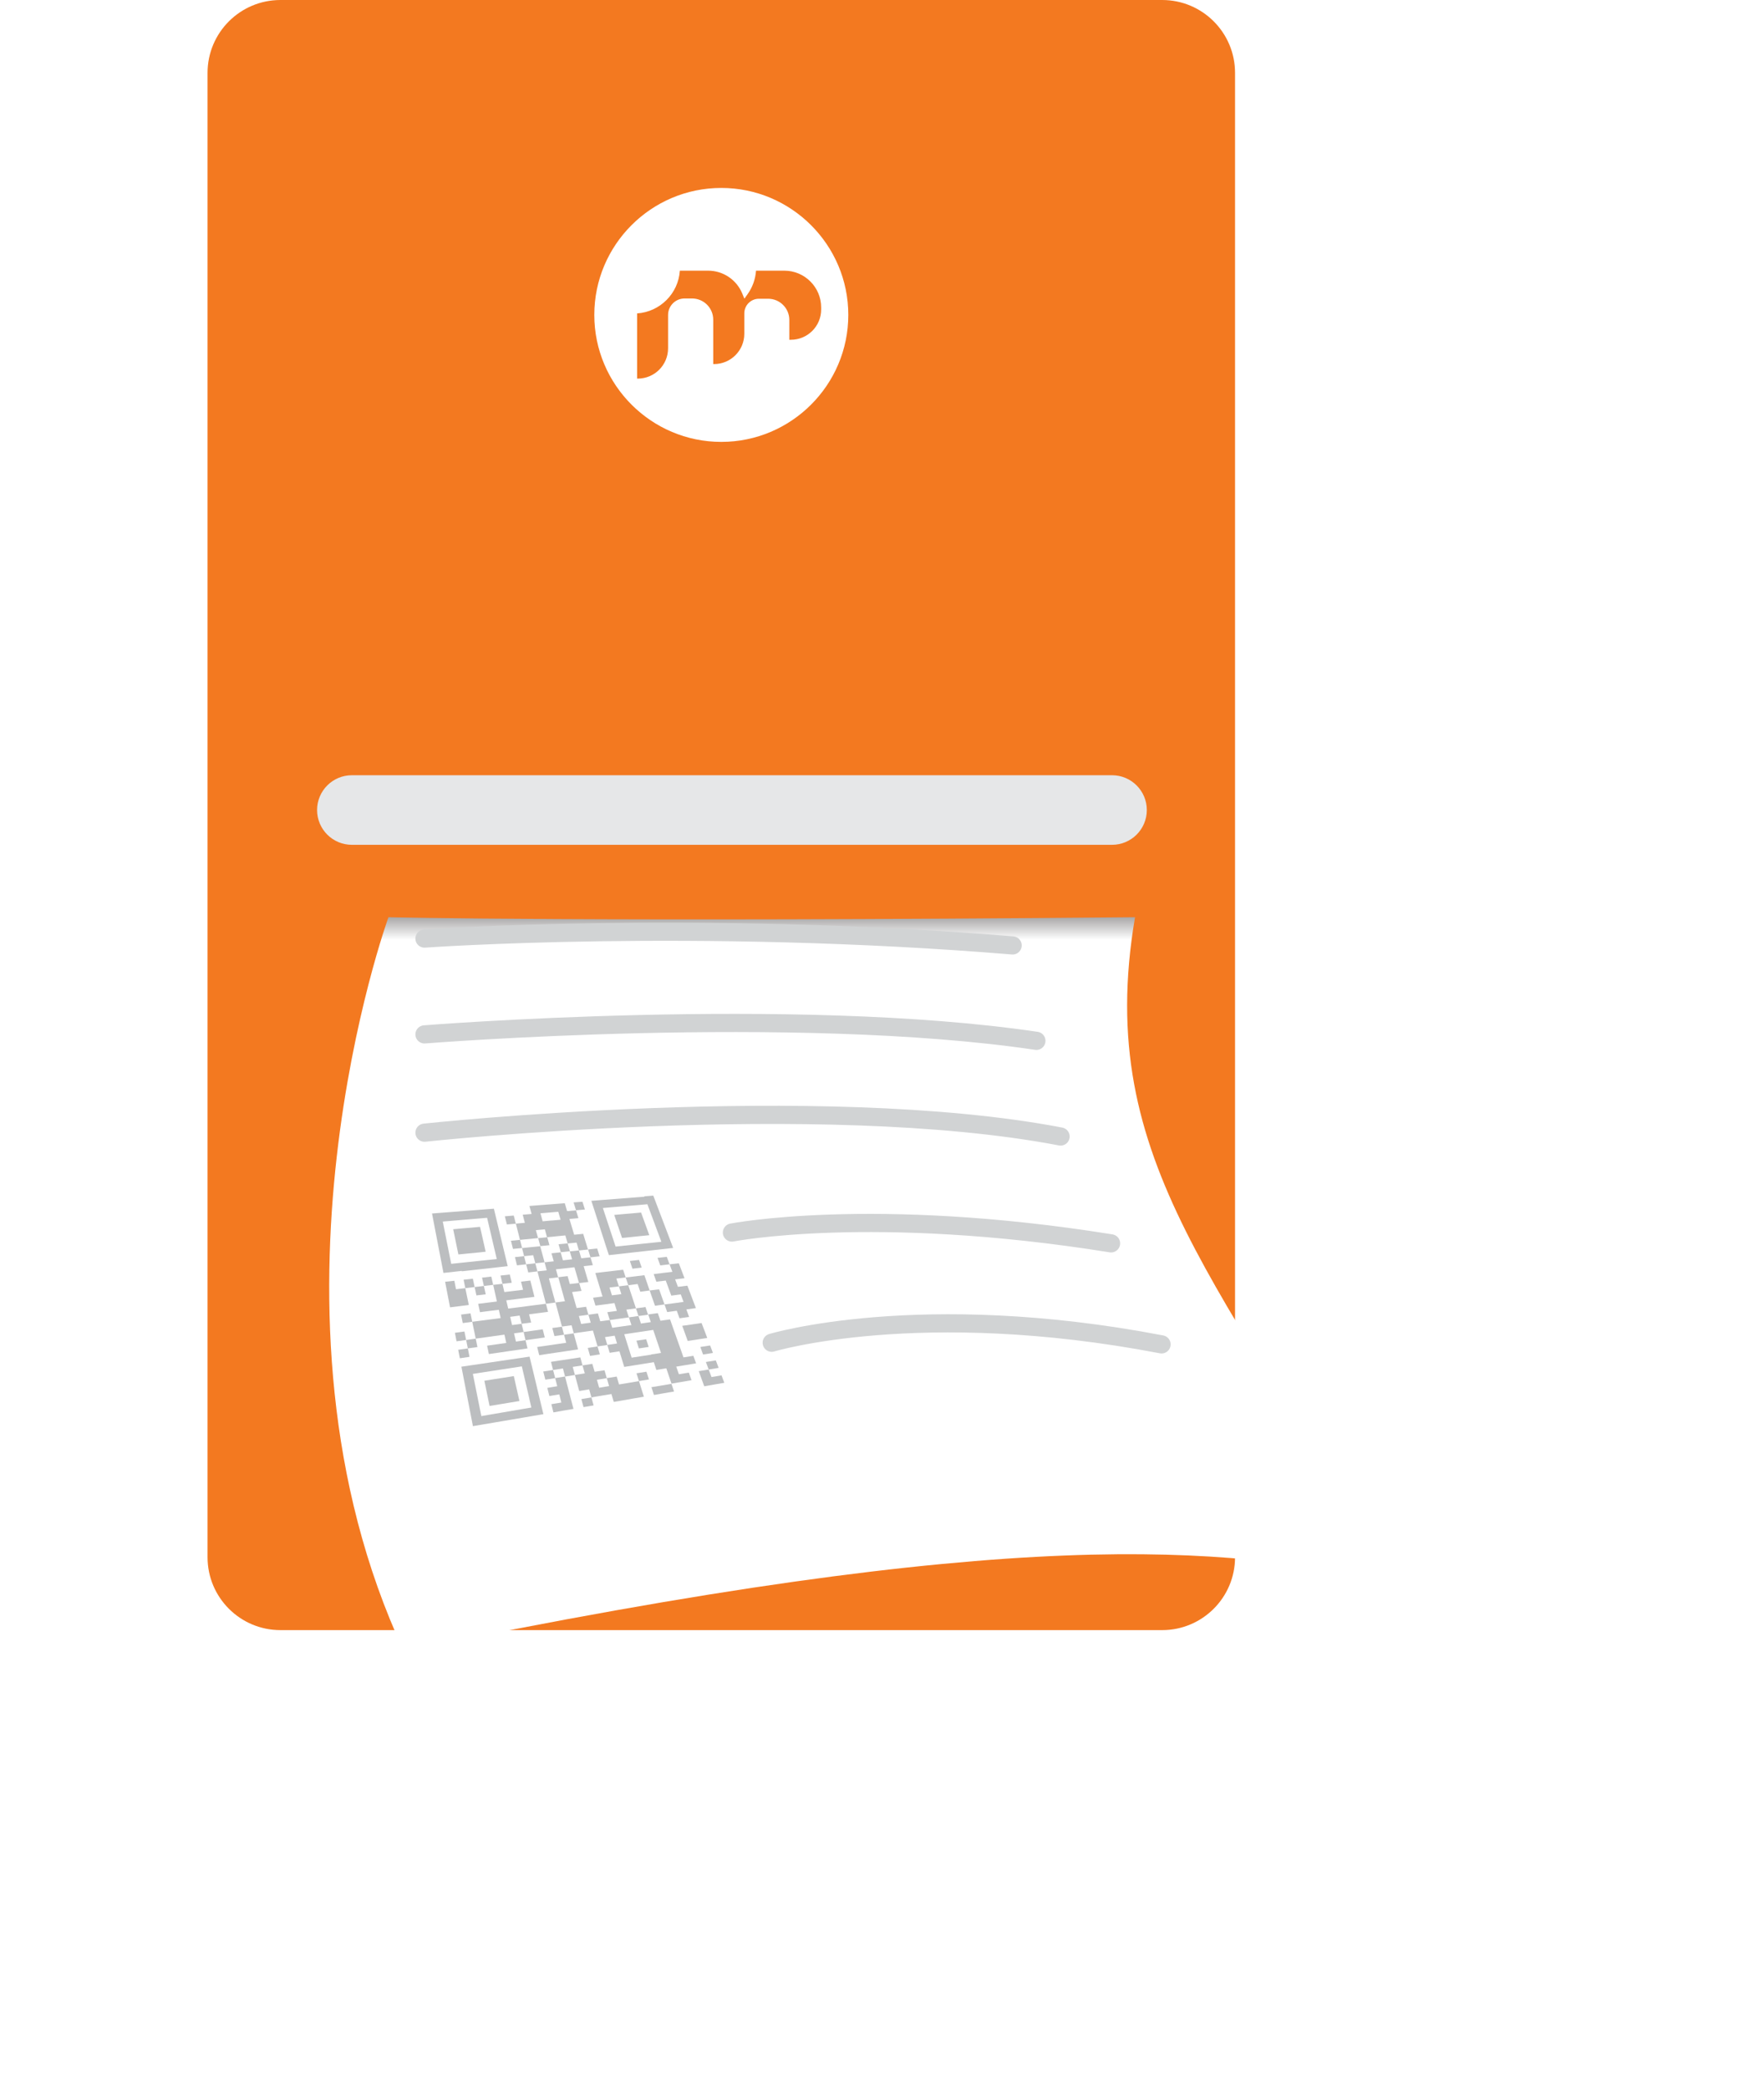 <svg
        width="467"
        height="553"
        viewBox="0 0 467 553"
        fill="none"
        xmlns="http://www.w3.org/2000/svg"
>
    <path
            d="M307.67 0H74.243C63.586 0 54.948 8.636 54.948 19.288V412.18C54.948 422.833 63.586 431.469 74.243 431.469H307.67C318.327 431.469 326.965 422.833 326.965 412.18V19.288C326.965 8.636 318.327 0 307.67 0Z"
            fill="#F37920"
    />
    <path
            d="M190.956 49.744C172.405 49.744 157.335 64.826 157.335 83.353C157.335 101.88 172.423 116.963 190.956 116.963C209.49 116.963 224.578 101.88 224.578 83.353C224.578 64.826 209.49 49.744 190.956 49.744ZM208.964 89.952V84.677C208.964 81.577 206.443 79.075 203.36 79.075H200.912C198.791 79.075 197.05 80.797 197.05 82.936V88.338C197.05 92.78 193.459 96.369 189.016 96.369H188.817V84.604C188.817 81.504 186.296 79.002 183.213 79.002H181.236C178.824 79.002 176.866 80.96 176.866 83.371V92.182C176.866 96.623 173.275 100.212 168.832 100.212H168.669V82.954C174.726 82.556 179.586 77.697 179.985 71.642H187.475C191.428 71.642 195 74.035 196.506 77.697L197.068 79.057L197.92 77.861C199.226 76.029 199.987 73.89 200.151 71.642H207.64C213.026 71.642 217.397 76.011 217.397 81.395V81.903C217.397 86.344 213.806 89.934 209.363 89.934H208.982L208.964 89.952Z"
            fill="white"
    />
    <path
            d="M294.396 205.193H93.157C88.069 205.193 83.945 209.316 83.945 214.402C83.945 219.488 88.069 223.611 93.157 223.611H294.396C299.484 223.611 303.608 219.488 303.608 214.402C303.608 209.316 299.484 205.193 294.396 205.193Z"
            fill="#E6E7E8"
    />
    <g filter="url(#filter0_d_1_447)">
        <path
                d="M95.841 214.42C95.841 214.42 57.958 318.748 99.939 408.754C262.769 374.981 316.012 381.036 361.076 390.245C318.061 311.587 282.228 280.189 293.489 214.42C149.102 215.743 95.841 214.42 95.841 214.42Z"
                fill="url(#paint0_linear_1_447)"
        />
    </g>
    <path
            d="M112.38 248.428C112.38 248.428 183.993 243.316 268.083 250.241"
            stroke="#D1D3D4"
            stroke-width="4.81"
            stroke-miterlimit="10"
            stroke-linecap="round"
    />
    <path
            d="M112.38 273.79C112.38 273.79 210.107 265.959 274.375 275.494"
            stroke="#D1D3D4"
            stroke-width="4.81"
            stroke-miterlimit="10"
            stroke-linecap="round"
    />
    <path
            d="M112.38 299.804C112.38 299.804 216.762 288.546 280.777 300.819"
            stroke="#D1D3D4"
            stroke-width="4.81"
            stroke-miterlimit="10"
            stroke-linecap="round"
    />
    <path
            d="M193.767 326.235C193.767 326.235 230.925 318.947 294.142 329.099"
            stroke="#D1D3D4"
            stroke-width="4.81"
            stroke-miterlimit="10"
            stroke-linecap="round"
    />
    <path
            d="M204.303 355.403C204.303 355.403 243.492 343.565 307.507 355.838"
            stroke="#D1D3D4"
            stroke-width="4.81"
            stroke-miterlimit="10"
            stroke-linecap="round"
    />
    <path
            d="M120.286 338.997L117.838 339.268L119.144 346.03L121.628 345.722L124.113 345.414L123.188 340.954L120.722 341.244L120.286 338.997Z"
            fill="#BCBEC0"
    />
    <path
            d="M120.431 352.774L120.866 355.022L123.405 354.678L122.952 352.43L120.431 352.774Z"
            fill="#BCBEC0"
    />
    <path
            d="M121.737 359.518L124.294 359.137L123.859 356.907L121.302 357.27L121.737 359.518Z"
            fill="#BCBEC0"
    />
    <path
            d="M122.263 336.495L124.693 336.223L127.123 335.951L129.553 335.679L131.983 335.407L134.413 335.135L133.887 332.96L130.75 319.926L128.411 320.107L126.071 320.288L123.732 320.47L121.392 320.651L119.053 320.832L116.714 321.013L114.374 321.195L116.968 334.682L117.403 336.93L119.833 336.658L122.263 336.386V336.495ZM117.167 323.334L119.525 323.134L121.882 322.935L124.24 322.736L126.597 322.536L128.955 322.337L131.512 333.25L129.1 333.504L126.688 333.758L124.276 334.011L121.864 334.265L119.452 334.519L117.222 323.334H117.167Z"
            fill="#BCBEC0"
    />
    <path
            d="M122.063 347.952L122.517 350.2L125.019 349.855L124.566 347.625L122.063 347.952Z"
            fill="#BCBEC0"
    />
    <path
            d="M123.859 356.907L126.398 356.545L125.944 354.315L123.405 354.677L123.859 356.907Z"
            fill="#BCBEC0"
    />
    <path
            d="M122.734 338.725L123.188 340.954L125.654 340.664L125.183 338.453L122.734 338.725Z"
            fill="#BCBEC0"
    />
    <path
            d="M126.162 331.564L128.574 331.31L127.087 324.73L124.711 324.948L122.354 325.147L119.978 325.364L121.356 332.036L123.768 331.8L126.162 331.564Z"
            fill="#BCBEC0"
    />
    <path
            d="M126.126 342.876L128.592 342.586L128.102 340.375L125.654 340.665L126.126 342.876Z"
            fill="#BCBEC0"
    />
    <path
            d="M130.841 365.047L128.229 365.464L129.607 372.135L132.255 371.7L134.884 371.265L137.514 370.83L136.027 364.231L133.434 364.648L130.841 365.047Z"
            fill="#BCBEC0"
    />
    <path
            d="M135.03 359.844L132.454 360.225L129.879 360.605L127.304 360.986L124.729 361.367L122.154 361.747L123.025 366.243L124.33 372.987L125.201 377.483L127.866 377.029L130.532 376.576L133.198 376.123L135.864 375.67L138.53 375.217L141.195 374.763L143.861 374.31L142.809 369.959L141.25 363.433L140.198 359.083L137.623 359.463L135.048 359.844H135.03ZM140.162 370.376L140.669 372.552L138.022 373.005L135.374 373.458L132.726 373.911L130.079 374.365L127.431 374.818L126.978 372.588L125.636 365.881L125.183 363.651L127.776 363.252L130.369 362.853L132.962 362.454L135.555 362.056L138.149 361.657L138.656 363.832L140.18 370.376H140.162Z"
            fill="#BCBEC0"
    />
    <path
            d="M134.957 337.347L132.509 337.619L133.017 339.813L135.483 339.523L134.957 337.347Z"
            fill="#BCBEC0"
    />
    <path
            d="M141.685 354.369L144.224 354.007L143.68 351.85L141.141 352.212L138.62 352.557L139.128 354.732L141.685 354.369Z"
            fill="#BCBEC0"
    />
    <path
            d="M133.651 321.938L134.195 324.095L136.553 323.896L136.009 321.739L133.651 321.938Z"
            fill="#BCBEC0"
    />
    <path
            d="M136.335 332.743L136.861 334.918L139.291 334.646L138.747 332.489L136.335 332.743Z"
            fill="#BCBEC0"
    />
    <path
            d="M139.545 345.722L137.043 346.048L134.54 346.356L134.032 344.181L136.517 343.873L139.001 343.565L141.486 343.257L140.397 338.942L137.931 339.232L138.475 341.389L135.991 341.698L133.524 341.988L133.017 339.812L130.569 340.084L130.061 337.891L127.613 338.181L128.102 340.374L130.569 340.084L131.548 344.489L129.082 344.797L126.597 345.106L127.069 347.317L129.553 346.991L132.056 346.683L132.545 348.876L130.043 349.203L127.54 349.529L125.019 349.855L125.944 354.315L128.483 353.97L131.004 353.608L133.543 353.263L134.032 355.457L131.493 355.819L128.955 356.182L129.426 358.394L131.983 358.031L134.54 357.65L137.097 357.288L139.654 356.907L139.128 354.732L136.589 355.094L136.081 352.919L138.62 352.556L138.094 350.381L135.574 350.725L135.066 348.55L137.568 348.206L138.094 350.381L140.615 350.055L140.071 347.879L142.592 347.553L145.094 347.227L144.532 345.088L142.03 345.396L139.545 345.722Z"
            fill="#BCBEC0"
    />
    <path
            d="M139.291 334.646L139.853 336.803L142.283 336.513L141.721 334.374L139.291 334.646Z"
            fill="#BCBEC0"
    />
    <path
            d="M141.721 334.374L144.169 334.12L143.589 331.981L143.009 329.86L140.615 330.096L138.203 330.349L138.747 332.488L141.159 332.235L141.721 334.374Z"
            fill="#BCBEC0"
    />
    <path
            d="M145.312 338.38L147.76 338.09L147.18 335.969L149.628 335.697L152.076 335.425L153.291 339.613L155.757 339.323L154.524 335.135L156.954 334.863L156.32 332.797L153.89 333.051L153.273 330.966L150.843 331.22L151.46 333.322L149.029 333.594L148.431 331.473L146.001 331.727L146.599 333.848L144.169 334.12L144.732 336.241L142.283 336.513L143.97 342.949L144.532 345.088L147.035 344.761L146.454 342.64L145.312 338.38Z"
            fill="#BCBEC0"
    />
    <path
            d="M146.219 351.505L146.781 353.644L149.32 353.282L148.757 351.161L146.219 351.505Z"
            fill="#BCBEC0"
    />
    <path
            d="M149.9 355.421L147.343 355.783L144.786 356.164L142.211 356.526L142.755 358.702L145.33 358.303L147.905 357.922L150.48 357.542L153.037 357.161L152.457 355.04L151.877 352.919L149.32 353.282L149.9 355.421Z"
            fill="#BCBEC0"
    />
    <path
            d="M154.488 372.443L157.154 371.99L156.573 369.869L153.908 370.322L154.488 372.443Z"
            fill="#BCBEC0"
    />
    <path
            d="M150.226 329.135L152.638 328.899L153.255 330.984L155.667 330.73L154.397 326.579L152.004 326.815L150.752 322.645L153.128 322.428L152.493 320.361L150.136 320.56L149.519 318.476L147.18 318.657L144.84 318.838L142.501 319.019L140.162 319.201L140.742 321.322L138.385 321.521L138.947 323.66L136.571 323.878L137.659 328.174L135.265 328.41L135.809 330.567L138.221 330.331L137.677 328.174L140.071 327.938L142.465 327.703L143.045 329.824L145.457 329.588L144.877 327.467L147.27 327.231L149.664 326.996L150.281 329.099L147.869 329.334L148.467 331.437L150.879 331.183L150.263 329.081L150.226 329.135ZM144.84 327.485L142.447 327.721L141.866 325.6L144.242 325.382L144.822 327.503L144.84 327.485ZM146.037 323.044L143.662 323.261L143.081 321.14L145.439 320.941L147.796 320.742L148.413 322.844L146.037 323.062V323.044Z"
            fill="#BCBEC0"
    />
    <path
            d="M156.211 358.884L158.804 358.485L158.187 356.382L155.612 356.781L156.211 358.884Z"
            fill="#BCBEC0"
    />
    <path
            d="M163.882 366.443L163.265 364.358L160.636 364.775L161.252 366.878L158.623 367.313L158.024 365.21L160.636 364.775L160.037 362.69L157.426 363.089L156.809 360.986L154.216 361.403L154.814 363.506L152.203 363.923L151.623 361.802L154.216 361.403L153.636 359.282L151.042 359.681L148.467 360.062L145.874 360.461L146.418 362.618L149.029 362.201L149.592 364.34L146.98 364.757L146.418 362.618L143.825 363.017L144.369 365.174L146.98 364.775L147.524 366.914L144.895 367.349L145.439 369.507L148.068 369.071L148.612 371.229L145.965 371.664L146.509 373.839L149.156 373.368L151.822 372.915L150.698 368.636L149.592 364.358L152.203 363.941L153.345 368.183L155.975 367.748L156.573 369.869L159.221 369.416L161.869 368.981L162.485 371.066L165.133 370.612L167.799 370.141L170.464 369.688L169.159 365.555L166.529 366.008L163.882 366.443Z"
            fill="#BCBEC0"
    />
    <path
            d="M154.198 318.077L151.858 318.258L152.493 320.343L154.851 320.143L154.198 318.077Z"
            fill="#BCBEC0"
    />
    <path
            d="M158.75 332.525L158.097 330.458L155.685 330.712L156.32 332.797L158.75 332.525Z"
            fill="#BCBEC0"
    />
    <path
            d="M171.135 363.071L168.506 363.488L169.159 365.554L171.806 365.119L171.135 363.071Z"
            fill="#BCBEC0"
    />
    <path
            d="M164.498 342.532L162.014 342.858L161.361 340.791L163.845 340.483L163.174 338.417L165.641 338.127L164.97 336.078L162.522 336.368L160.055 336.658L157.607 336.948L158.877 341.1L159.511 343.166L157.009 343.493L157.643 345.577L160.146 345.251L162.667 344.907L163.301 346.973L160.781 347.318L161.433 349.402L163.954 349.04L166.493 348.695L165.822 346.647L168.361 346.302L166.33 340.175L163.845 340.483L164.498 342.532Z"
            fill="#BCBEC0"
    />
    <path
            d="M169.141 356.907L171.734 356.508L171.063 354.478L168.488 354.859L169.141 356.907Z"
            fill="#BCBEC0"
    />
    <path
            d="M172.459 367.168L173.13 369.235L175.796 368.763L178.444 368.31L177.755 366.28L175.107 366.733L172.459 367.168Z"
            fill="#BCBEC0"
    />
    <path
            d="M171.571 347.988L170.882 345.958L168.361 346.302L169.032 348.333L171.571 347.988Z"
            fill="#BCBEC0"
    />
    <path
            d="M169.703 350.381L169.032 348.333L166.493 348.677L167.164 350.726L164.625 351.088L162.086 351.451L161.452 349.384L158.913 349.729L158.296 347.644L155.775 347.988L156.392 350.091L153.853 350.436L153.255 348.333L155.775 347.988L155.159 345.886L152.656 346.212L151.459 341.988L153.944 341.68L153.327 339.577L150.861 339.867L150.263 337.764L147.796 338.054L148.975 342.296L149.555 344.417L147.053 344.743L148.776 351.125L151.314 350.78L151.895 352.901L154.433 352.539L156.972 352.176L157.589 354.279L158.205 356.382L160.781 356.001L160.164 353.916L162.721 353.536L163.356 355.602L160.781 355.983L161.397 358.068L163.99 357.669L164.625 359.736L165.26 361.802L167.871 361.385L170.483 360.968L173.094 360.551L173.765 362.6L176.394 362.165L177.084 364.195L177.773 366.225L180.42 365.772L183.068 365.319L182.361 363.307L179.731 363.742L179.024 361.73L181.653 361.295L184.283 360.859L183.558 358.865L180.946 359.282L180.239 357.27L178.099 351.233L177.392 349.221L174.853 349.584L174.146 347.571L171.607 347.916L172.296 349.946L169.757 350.309L169.703 350.381ZM172.405 358.557L169.812 358.956L167.218 359.355L165.26 353.155L167.817 352.774L170.374 352.394L172.931 352.013L174.998 358.104L172.405 358.503V358.557Z"
            fill="#BCBEC0"
    />
    <path
            d="M169.177 333.486L166.747 333.758L167.436 335.806L169.884 335.516L169.177 333.486Z"
            fill="#BCBEC0"
    />
    <path
            d="M164.97 321.358L162.612 321.575L164.68 327.666L167.073 327.431L169.485 327.177L171.897 326.941L169.721 320.941L167.345 321.158L164.97 321.358Z"
            fill="#BCBEC0"
    />
    <path
            d="M171.988 341.571L171.299 339.559L170.591 337.528L168.125 337.836L165.641 338.127L166.33 340.175L168.814 339.867L169.503 341.897L171.988 341.571L173.402 345.613L175.923 345.269L174.49 341.263L171.988 341.571Z"
            fill="#BCBEC0"
    />
    <path
            d="M174.073 332.942L174.799 334.936L177.265 334.646L176.521 332.67L174.073 332.942Z"
            fill="#BCBEC0"
    />
    <path
            d="M180.62 350.925L182.071 354.931L184.664 354.532L187.239 354.134L185.734 350.182L183.177 350.562L180.62 350.925Z"
            fill="#BCBEC0"
    />
    <path
            d="M186.441 366.932L189.107 366.461L191.754 366.008L191.011 364.032L188.363 364.485L187.62 362.491L184.99 362.926L186.441 366.932Z"
            fill="#BCBEC0"
    />
    <path
            d="M170.591 316.753L168.252 316.935L165.913 317.116L163.573 317.297L161.234 317.479L158.895 317.66L156.555 317.841L160.527 330.168L161.198 332.217L163.628 331.945L166.058 331.673L168.488 331.401L170.918 331.129L173.348 330.857L175.778 330.585L178.208 330.313L177.464 328.337L172.949 316.463L170.61 316.645L170.591 316.753ZM172.622 328.936L170.211 329.189L167.799 329.443L165.387 329.697L162.975 329.951L159.602 319.745L161.959 319.545L164.317 319.346L166.674 319.146L169.032 318.947L171.389 318.748L175.089 328.682L172.677 328.936H172.622Z"
            fill="#BCBEC0"
    />
    <path
            d="M178.008 336.64L175.524 336.93L173.058 337.238L173.765 339.251L176.249 338.942L177.718 342.931L180.221 342.604L180.964 344.598L178.444 344.943L175.923 345.269L176.63 347.281L179.169 346.937L179.894 348.931L182.433 348.568L181.708 346.592L184.229 346.23L181.98 340.302L179.477 340.61L178.734 338.634L181.218 338.326L179.713 334.374L177.265 334.646L178.008 336.64Z"
            fill="#BCBEC0"
    />
    <path
            d="M186.133 358.521L188.744 358.104L188 356.128L185.407 356.527L186.133 358.521Z"
            fill="#BCBEC0"
    />
    <path
            d="M187.62 362.491L190.249 362.056L189.506 360.08L186.876 360.497L187.62 362.491Z"
            fill="#BCBEC0"
    />
    <defs>
        <filter
                id="filter0_d_1_447"
                x="53.136"
                y="208.75"
                width="348.961"
                height="262.374"
                filterUnits="userSpaceOnUse"
                color-interpolation-filters="sRGB"
        >
            <feFlood flood-opacity="0" result="BackgroundImageFix" />
            <feColorMatrix
                    in="SourceAlpha"
                    type="matrix"
                    values="0 0 0 0 0 0 0 0 0 0 0 0 0 0 0 0 0 0 127 0"
                    result="hardAlpha"
            />
            <feOffset dx="7" dy="28.35" />
            <feGaussianBlur stdDeviation="17.01" />
            <feColorMatrix
                    type="matrix"
                    values="0 0 0 0 0 0 0 0 0 0 0 0 0 0 0 0 0 0 0.75 0"
            />
            <feBlend
                    mode="normal"
                    in2="BackgroundImageFix"
                    result="effect1_dropShadow_1_447"
            />
            <feBlend
                    mode="normal"
                    in="SourceGraphic"
                    in2="effect1_dropShadow_1_447"
                    result="shape"
            />
        </filter>
        <linearGradient
                id="paint0_linear_1_447"
                x1="220.606"
                y1="220.402"
                x2="220.606"
                y2="205.175"
                gradientUnits="userSpaceOnUse"
        >
            <stop stop-color="white" />
            <stop offset="1" stop-color="#231F20" />
        </linearGradient>
    </defs>
</svg>